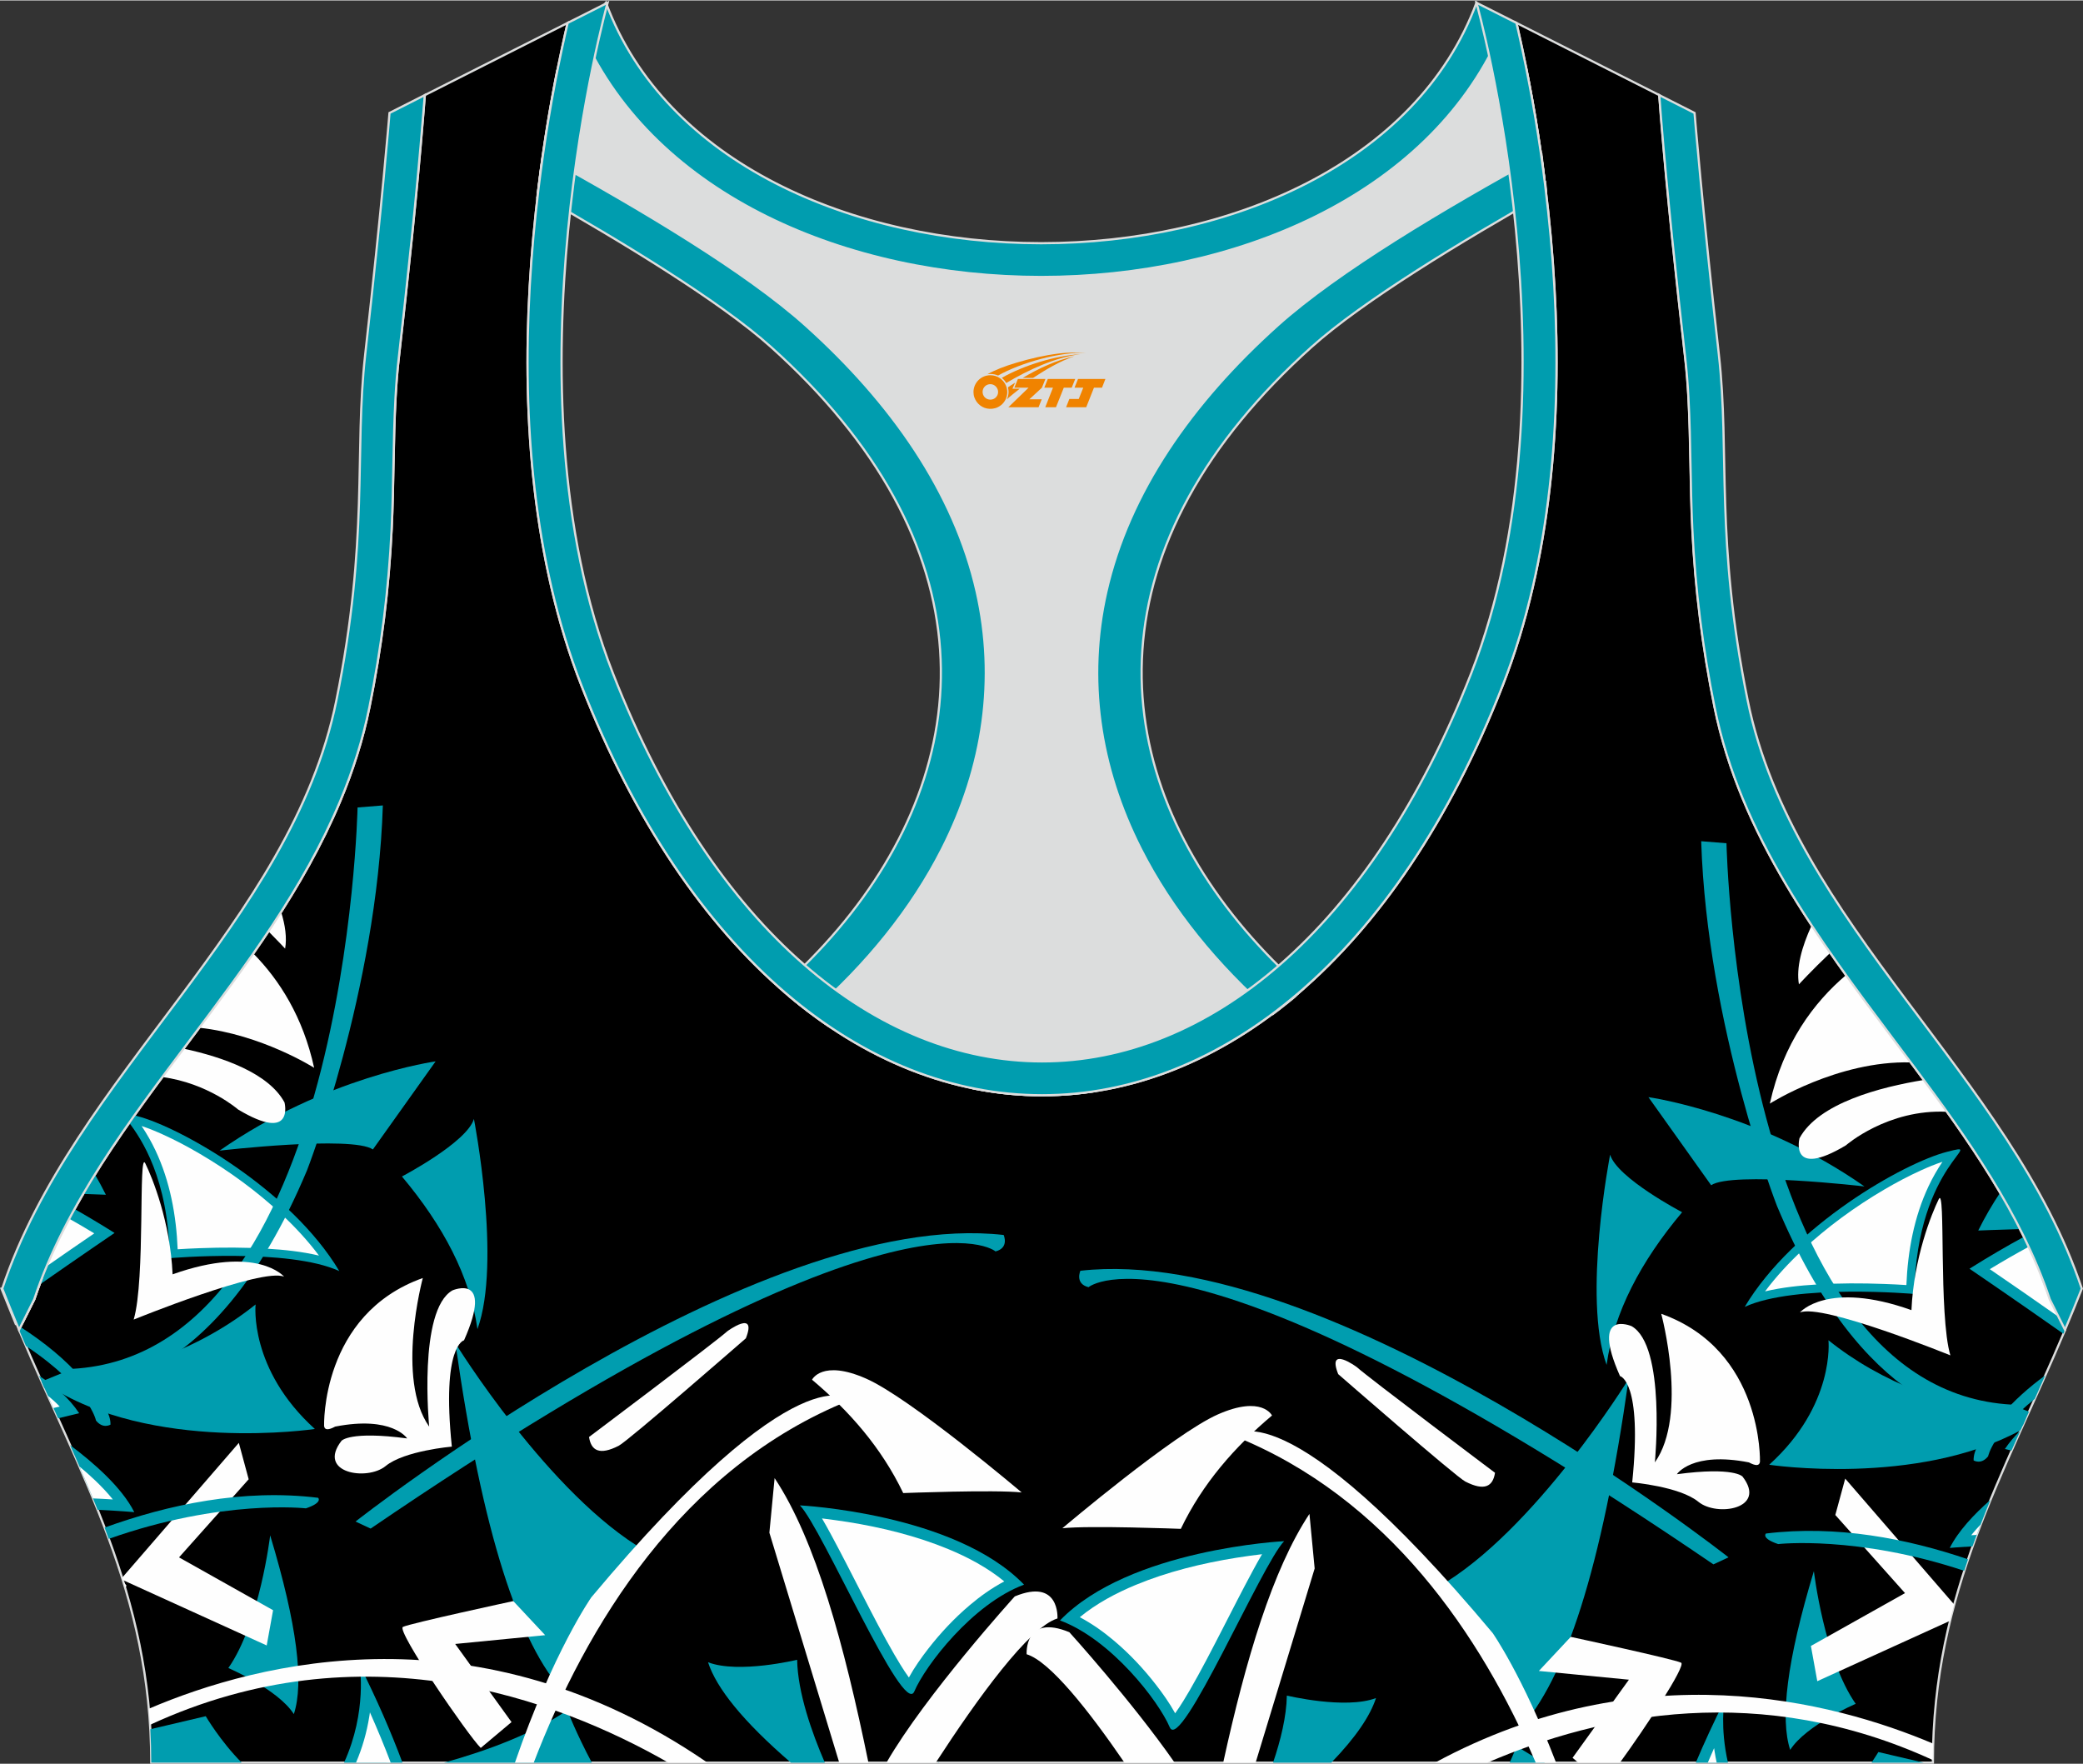 <?xml version="1.0" encoding="utf-8"?>
<!-- Generator: Adobe Illustrator 24.0.1, SVG Export Plug-In . SVG Version: 6.00 Build 0)  -->
<svg xmlns="http://www.w3.org/2000/svg" xmlns:xlink="http://www.w3.org/1999/xlink" version="1.1" id="图层_1" x="0px" y="0px" width="378.8px" height="320.8px" viewBox="0 0 378.95 320.77" enable-background="new 0 0 378.95 320.77" xml:space="preserve">
<rect x="0" y="0" width="378.95" height="320.77" fill="#333333" stroke="none"/>
<g>
	<path fill-rule="evenodd" clip-rule="evenodd" stroke="#DCDDDD" stroke-width="0.4" stroke-miterlimit="22.926" d="M275.88,4.09   l25.98,13.13l0.3,3.74c1.19,14.71,2.78,29.47,4.44,44.13c0.27,2.35,0.45,4.72,0.58,7.08c0.43,7.96,0.33,15.95,0.71,23.93   c0.52,11,1.86,21.69,4.05,32.49c4.72,23.22,18.82,42.1,32.73,60.65c9.62,12.83,19.79,26.21,26.01,41.09   c0.82,1.96,1.57,3.94,2.24,5.95l2.78,5.55c-11.28,26.72-24.06,47.88-24.06,78.74H189.83h-0.52H27.52   c0-30.86-12.78-52.02-24.06-78.74l2.78-5.55c5.76-17.31,17.41-32.6,28.24-47.04c10.28-13.7,20.75-27.66,27.41-43.56   c2.31-5.52,4.13-11.22,5.32-17.09c2.19-10.79,3.53-21.49,4.05-32.49c0.38-7.97,0.28-15.97,0.71-23.93   c0.13-2.37,0.31-4.73,0.58-7.08c1.66-14.66,3.25-29.42,4.44-44.13l0.3-3.74l25.98-13.13c-0.37,1.57-0.71,3.15-1.05,4.71   c-1.78,8.29-3.18,16.69-4.21,25.1c-2.93,23.86-3.13,49.43,2.32,72.94c1.4,6.05,3.2,12.02,5.46,17.81   c38.8,99.35,128.77,99.35,167.57,0c2.26-5.79,4.06-11.76,5.46-17.81c5.45-23.5,5.26-49.08,2.32-72.94   c-1.03-8.41-2.43-16.81-4.21-25.1C276.59,7.24,276.25,5.67,275.88,4.09z"/>
	<g>
		<g>
			<path fill-rule="evenodd" clip-rule="evenodd" fill="#009DAF" d="M276.43,314.45c8.25-8.84,14.99-29.19,19.86-63.67     c0,0-17.12,27.77-34.66,37.82C261.64,288.59,274.95,303.55,276.43,314.45z"/>
			<path fill-rule="evenodd" clip-rule="evenodd" fill="#009DAF" d="M292.28,248.21c1.34-9.56,6.2-18.79,13.74-27.77     c0,0-11.83-6.2-13.1-10.47C292.92,209.97,287.85,236.04,292.28,248.21z"/>
			<path fill-rule="evenodd" clip-rule="evenodd" fill="#009DAF" d="M311.3,215.53l-11.41-16.02c0,0,20.07,2.78,39.3,16.24     C339.19,215.74,315.1,212.96,311.3,215.53z"/>
			<path fill-rule="evenodd" clip-rule="evenodd" fill="#009DAF" d="M368.55,257.98c-14.21-1.98-26.32-6.56-35.91-14.25     c0,0,1.27,11.75-10.78,22.65c0,0,26.74,4.02,45.73-6.27L368.55,257.98z"/>
			<path fill-rule="evenodd" clip-rule="evenodd" fill="#FEFEFE" d="M318.17,265.95c1.19,0.64,1.91,0.68,2.01-0.11     c0,0,0.63-20.3-17.96-26.92c0,0,4.97,18.37-1.16,27.03c0,0,2.07-21.17-4.23-24.78c0,0-7.61-3.31-2.11,9.08     c0,0,4.12,0.85,2.22,19.34c0,0,8.66,0.75,12.04,3.53s12.57,1.28,8.03-4.59c0,0-1.48-1.82-11.94-0.43     C305.07,268.08,307.81,263.92,318.17,265.95z"/>
			<path fill-rule="evenodd" clip-rule="evenodd" fill="#FEFEFE" d="M335.84,177.3c-5.85,4.96-11.44,12.39-13.86,23.38     c0,0,12.36-7.86,25.64-7.49c-0.99-1.32-1.98-2.64-2.96-3.95C341.7,185.28,338.73,181.32,335.84,177.3L335.84,177.3z M350,196.38     c1.42,1.91,2.82,3.84,4.21,5.79c-10.81-0.54-18.39,6.1-18.39,6.1c-10.35,6.2-8.45-1.28-8.45-1.28     C330.84,200.57,342.14,197.66,350,196.38z"/>
			<path fill-rule="evenodd" clip-rule="evenodd" fill="#FEFEFE" d="M329.59,168.24c-1.82,3.96-2.84,7.73-2.32,10.75     c0,0,2.37-2.59,5.71-5.75C331.82,171.59,330.69,169.92,329.59,168.24z"/>
			<path fill-rule="evenodd" clip-rule="evenodd" fill="#009DAF" d="M281.04,320.57c-1.81-0.93-3.52-1.94-5.1-3.02     c0,0-0.46,1.17-1.29,3.02H281.04z"/>
			<path fill-rule="evenodd" clip-rule="evenodd" fill="#009DAF" d="M250.33,308.82c-1.07,3.28-3.71,7.18-8.13,11.75h-10.6     c1.38-4.05,2.44-8.39,2.51-12.2C234.12,308.36,244.74,310.94,250.33,308.82z"/>
			<path fill-rule="evenodd" clip-rule="evenodd" fill="#009DAF" d="M325.68,318.25c-1.85-5.68-0.64-16.15,4.31-32.52     c0,0,1.88,15.97,7.61,24.14C337.6,309.87,328.59,313.71,325.68,318.25z"/>
			<path fill-rule="evenodd" clip-rule="evenodd" fill="#009DAF" d="M317.41,237.66c8.86-14.84,28.96-26.19,36.77-28.2     s-5.49,1.71-5.92,25.85C348.26,235.31,326.62,233.42,317.41,237.66z"/>
			<path fill-rule="evenodd" clip-rule="evenodd" fill="#FEFEFE" d="M321.11,234.84c2.03-2.72,4.38-5.24,6.83-7.53     c4.47-4.18,9.58-7.9,14.85-10.99c2.18-1.28,4.42-2.47,6.72-3.51c1.23-0.56,2.55-1.11,3.87-1.54c-0.95,1.41-1.79,2.88-2.52,4.43     c-2.64,5.58-3.79,11.82-4.04,17.99c-1.35-0.09-2.7-0.15-4.04-0.2c-4.09-0.15-8.22-0.16-12.3,0.1     C327.59,233.76,324.21,234.1,321.11,234.84z"/>
			<path fill-rule="evenodd" clip-rule="evenodd" fill="#009DAF" d="M363.88,216.88c-1.4,2.09-2.75,4.39-3.99,6.89     c0,0,3.68-0.15,7.63-0.26C366.37,221.27,365.15,219.06,363.88,216.88z"/>
			<path fill-rule="evenodd" clip-rule="evenodd" fill="#009DAF" d="M368.21,224.91c-3.05,1.65-6.35,3.57-9.91,5.81     c0,0,8.46,5.76,17.08,11.83l0.3-0.71l-2.78-5.55c-0.67-2.01-1.42-4-2.24-5.95C369.91,228.5,369.08,226.69,368.21,224.91z"/>
			<path fill-rule="evenodd" clip-rule="evenodd" fill="#FEFEFE" d="M361.99,230.8c2.33-1.41,4.69-2.78,7.08-4.07     c0.56,1.19,1.09,2.39,1.59,3.6c0.82,1.96,1.57,3.94,2.24,5.95l1.59,3.18C370.35,236.55,366.18,233.66,361.99,230.8z"/>
			<path fill-rule="evenodd" clip-rule="evenodd" fill="#009DAF" d="M367.57,260.16c-1.06,1.02-2.01,2.13-2.83,3.35l1.2,0.29     C366.48,262.59,367.03,261.38,367.57,260.16L367.57,260.16z M362.11,272.77c-2.99,2.62-5.86,5.68-7.4,8.74     c0,0,1.56-0.14,4.14-0.29C359.87,278.38,360.96,275.57,362.11,272.77z"/>
			<path fill-rule="evenodd" clip-rule="evenodd" fill="#FEFEFE" d="M359.61,279.14c-0.33,0.02-0.67,0.04-1,0.06     c0.55-0.68,1.13-1.34,1.72-1.96C360.09,277.87,359.85,278.51,359.61,279.14z"/>
			<path fill-rule="evenodd" clip-rule="evenodd" fill="#009DAF" d="M349.96,320.57l-8.24-1.93c0,0-0.45,0.76-1.24,1.93H349.96z"/>
			<path fill-rule="evenodd" clip-rule="evenodd" fill="#009DAF" d="M308.51,320.57c1.53-3.63,3.26-7.37,5.2-11.23     c0,0-0.82,4.83,0.65,11.23H308.51z"/>
			<path fill-rule="evenodd" clip-rule="evenodd" fill="#FEFEFE" d="M310.69,320.57c0.38-0.88,0.76-1.76,1.15-2.64     c0.03,0.25,0.07,0.5,0.11,0.73c0.1,0.64,0.22,1.28,0.36,1.9h-1.62V320.57z"/>
			<path fill-rule="evenodd" clip-rule="evenodd" fill="#FEFEFE" d="M222.53,320.57c4.12-18.83,8.99-35.14,15.69-45.25l0.95,9.93     l-10.74,35.32H222.53L222.53,320.57z M204.57,320.57c-6.56-9.57-13.57-18.42-17.8-19.72c0,0-0.48-7.42,7.77-4.01     c0,0,11.29,12.45,19.16,23.73H204.57z"/>
			<path fill-rule="evenodd" clip-rule="evenodd" fill="#009DAF" d="M192.84,294.7c9.35,3.47,17.97,14.72,19.97,19.44     s16.76-29.73,20.81-33.86C233.63,280.28,205.42,281.67,192.84,294.7z"/>
			<path fill-rule="evenodd" clip-rule="evenodd" fill="#FEFEFE" d="M229.6,282.65c-0.59,1-1.15,2.02-1.7,3.04     c-1.92,3.56-3.75,7.17-5.6,10.77c-1.88,3.65-3.77,7.33-5.82,10.88c-0.42,0.72-1.68,2.88-2.69,4.25c-1-1.83-2.3-3.66-3.49-5.19     c-2.23-2.88-4.79-5.61-7.57-7.96c-1.92-1.63-4.04-3.14-6.29-4.33c3.02-2.49,6.62-4.4,10.17-5.87c5.79-2.4,12.12-3.95,18.3-4.94     C226.43,283.07,228.01,282.83,229.6,282.65z"/>
			<path fill-rule="evenodd" clip-rule="evenodd" fill="#FEFEFE" d="M231.41,257.42c-6.79,5.72-12.61,12.33-16.59,20.62     c0,0-16.59-0.64-21.55-0.11c0,0,20.29-17.2,28.32-20.72C229.61,253.68,231.41,257.42,231.41,257.42z"/>
			<path fill-rule="evenodd" clip-rule="evenodd" fill="#009DAF" d="M309.49,152.95l4.6,0.37c0,0,2.01,99.35,51.88,102.12l3.15,1.29     l-1.13,2.51c-9.3,0.49-29.33-3.27-44.7-39.91C323.28,219.34,310.55,186.54,309.49,152.95z"/>
			<path fill-rule="evenodd" clip-rule="evenodd" fill="#FEFEFE" d="M347.74,238.25c0.43-9.56,3.68-17.56,4.97-20.19     c1.29-2.62-0.06,21.1,2.11,28.42c0,0-23.35-9.51-27.37-7.8C327.45,238.67,332.42,232.8,347.74,238.25z"/>
			<path fill-rule="evenodd" clip-rule="evenodd" fill="#009DAF" d="M311.71,284.5l2.75-1.28c0,0-72.69-57.26-117.91-52.13     c0,0-1.06,2.35,1.48,2.99C198.02,234.08,215.56,218.91,311.71,284.5z"/>
			<path fill-rule="evenodd" clip-rule="evenodd" fill="#FEFEFE" d="M266.59,269.44c3.48,1.78,5.01,0.89,5.39-1.6     c0,0-23.03-17.31-25.15-19.23c0,0-5.49-4.06-3.38,1.28C243.45,249.89,265.01,268.69,266.59,269.44z"/>
			<path fill-rule="evenodd" clip-rule="evenodd" fill="#009DAF" d="M372.08,250.12c-2.99,2.19-5.67,4.58-7.87,7.16     c0,0-5.27,4.78-5.16,8.31c0,0,1.37,0.85,2.64-0.75c0,0,0.83-4.28,8.48-10.44C370.8,252.99,371.44,251.56,372.08,250.12z"/>
			<path fill-rule="evenodd" clip-rule="evenodd" fill="#FEFEFE" d="M355.51,291.8l-19.82-22.9l-1.8,6.62l12.68,14.21l-17.12,9.61     l1.16,6.41l24.12-10.97C354.98,293.79,355.24,292.79,355.51,291.8z"/>
			<path fill-rule="evenodd" clip-rule="evenodd" fill="#009DAF" d="M358.03,283.58c-11.07-3.77-23.9-6.27-36.76-4.69     c0,0-0.95,0.85,2.22,1.92c0,0,14.28-1.63,33.84,4.86C357.56,284.98,357.79,284.28,358.03,283.58z"/>
			<path fill-rule="evenodd" clip-rule="evenodd" fill="#FEFEFE" d="M279.96,303.89l5.8-6.2c0,0,18.82,4.06,20.08,4.7     c0.97,0.49-6.56,11.91-11.13,18.17h-7.59l-1.03-0.87l10.25-14.21L279.96,303.89z"/>
			<path fill-rule="evenodd" clip-rule="evenodd" fill="#FEFEFE" d="M351.68,317.11c-18.42-7.8-53.19-16.77-90.62,3.46h9.53     c20.76-8.95,49.84-14.8,81.04-0.47C351.63,319.09,351.65,318.1,351.68,317.11z"/>
			<path fill-rule="evenodd" clip-rule="evenodd" fill="#FEFEFE" d="M279.39,320.57c-9.93-23.04-26.8-48.22-54.95-59.46     c0,0,9.08-9.55,47.12,35.89c0,0,5.44,7.75,11.53,23.57L279.39,320.57L279.39,320.57z"/>
		</g>
		<g>
			<path fill-rule="evenodd" clip-rule="evenodd" fill="#009DAF" d="M102.71,307.94c-8.25-8.84-14.99-29.19-19.86-63.67     c0,0,17.12,27.77,34.66,37.82C117.5,282.09,104.19,297.04,102.71,307.94z"/>
			<path fill-rule="evenodd" clip-rule="evenodd" fill="#009DAF" d="M86.86,241.71c-1.34-9.56-6.2-18.79-13.74-27.77     c0,0,11.83-6.2,13.1-10.47C86.22,203.46,91.29,229.53,86.86,241.71z"/>
			<path fill-rule="evenodd" clip-rule="evenodd" fill="#009DAF" d="M67.84,209.02L79.25,193c0,0-20.07,2.78-39.3,16.24     C39.95,209.23,64.04,206.45,67.84,209.02z"/>
			<path fill-rule="evenodd" clip-rule="evenodd" fill="#009DAF" d="M8.46,251.75c15.14-1.8,27.97-6.46,38.04-14.53     c0,0-1.27,11.75,10.78,22.65C57.27,259.87,27.48,264.35,8.46,251.75z"/>
			<path fill-rule="evenodd" clip-rule="evenodd" fill="#FEFEFE" d="M60.97,259.44c-1.19,0.64-1.91,0.68-2.01-0.11     c0,0-0.63-20.3,17.96-26.92c0,0-4.97,18.37,1.16,27.03c0,0-2.07-21.17,4.23-24.78c0,0,7.61-3.31,2.11,9.08     c0,0-4.12,0.85-2.22,19.34c0,0-8.66,0.75-12.04,3.53c-3.38,2.78-12.57,1.28-8.03-4.59c0,0,1.48-1.82,11.94-0.43     C74.07,261.57,71.33,257.41,60.97,259.44z"/>
			<path fill-rule="evenodd" clip-rule="evenodd" fill="#FEFEFE" d="M46.08,173.37c4.78,4.85,9.05,11.57,11.07,20.8     c0,0-9.57-6.08-20.91-7.29C39.57,182.43,42.9,177.95,46.08,173.37L46.08,173.37z M33.4,190.68c-1.28,1.71-2.58,3.44-3.87,5.17     c8.29,1.1,13.78,5.9,13.78,5.9c10.35,6.2,8.45-1.28,8.45-1.28C48.89,195.16,40.62,192.24,33.4,190.68z"/>
			<path fill-rule="evenodd" clip-rule="evenodd" fill="#FEFEFE" d="M51.14,165.81c0.76,2.44,1.07,4.71,0.73,6.68     c0,0-1.18-1.28-3.04-3.15C49.62,168.17,50.38,166.99,51.14,165.81z"/>
			<path fill-rule="evenodd" clip-rule="evenodd" fill="#009DAF" d="M80.79,320.57c7.99-2.22,16.25-5.31,22.41-9.53     c0,0,1.7,4.34,4.47,9.53H80.79z"/>
			<path fill-rule="evenodd" clip-rule="evenodd" fill="#009DAF" d="M128.81,302.31c1.54,4.74,6.38,10.76,15.07,18.26h6.18     c-2.36-5.45-4.93-12.72-5.04-18.71C145.02,301.85,134.4,304.44,128.81,302.31z"/>
			<path fill-rule="evenodd" clip-rule="evenodd" fill="#009DAF" d="M53.46,311.74c1.85-5.68,0.64-16.15-4.31-32.52     c0,0-1.88,15.97-7.61,24.14C41.54,303.36,50.55,307.2,53.46,311.74z"/>
			<path fill-rule="evenodd" clip-rule="evenodd" fill="#009DAF" d="M61.73,231.15c-8.86-14.84-28.96-26.19-36.77-28.2l-0.5-0.13     c-0.32,0.45-0.64,0.9-0.95,1.35c2.16,2.92,7.12,10.05,7.37,24.63C30.88,228.8,52.52,226.91,61.73,231.15z"/>
			<path fill-rule="evenodd" clip-rule="evenodd" fill="#FEFEFE" d="M58.03,228.33c-2.03-2.72-4.38-5.24-6.83-7.53     c-4.47-4.18-9.58-7.9-14.85-10.99c-2.18-1.28-4.42-2.47-6.72-3.51c-1.23-0.56-2.55-1.11-3.87-1.54c0.95,1.41,1.79,2.88,2.52,4.43     c2.64,5.58,3.79,11.82,4.04,17.99c1.35-0.09,2.7-0.15,4.04-0.2c4.09-0.15,8.22-0.16,12.3,0.1     C51.55,227.25,54.93,227.59,58.03,228.33z"/>
			<path fill-rule="evenodd" clip-rule="evenodd" fill="#009DAF" d="M17.27,213.57c0.69,1.18,1.35,2.41,1.99,3.69     c0,0-1.75-0.07-4.12-0.15C15.82,215.92,16.54,214.74,17.27,213.57z"/>
			<path fill-rule="evenodd" clip-rule="evenodd" fill="#009DAF" d="M13.57,219.86c2.29,1.3,4.71,2.74,7.27,4.35     c0,0-6.37,4.33-13.68,9.44C8.92,228.91,11.1,224.32,13.57,219.86z"/>
			<path fill-rule="evenodd" clip-rule="evenodd" fill="#FEFEFE" d="M17.15,224.29c-1.5-0.91-3.01-1.8-4.54-2.66     c-1.5,2.82-2.88,5.7-4.11,8.63C11.38,228.25,14.26,226.26,17.15,224.29z"/>
			<path fill-rule="evenodd" clip-rule="evenodd" fill="#009DAF" d="M7.1,250.2c2.86,1.79,5.45,4.02,7.3,6.8l-3.83,0.93     C9.42,255.38,8.26,252.81,7.1,250.2L7.1,250.2z M12.75,262.81c4.16,3.11,9.4,7.64,11.68,12.19c0,0-2.6-0.23-6.67-0.43     C16.19,270.64,14.5,266.74,12.75,262.81z"/>
			<path fill-rule="evenodd" clip-rule="evenodd" fill="#FEFEFE" d="M16.92,272.5c1.2,0.05,2.4,0.11,3.61,0.19     c-1.01-1.26-2.15-2.44-3.24-3.48c-0.91-0.86-1.85-1.7-2.82-2.5C15.31,268.64,16.13,270.57,16.92,272.5L16.92,272.5z M9.72,256.06     l1.14-0.27c-0.67-0.71-1.39-1.36-2.15-1.98L9.72,256.06z"/>
			<path fill-rule="evenodd" clip-rule="evenodd" fill="#FEFEFE" d="M22.45,287.71c0.19,0.21,0.37,0.43,0.56,0.65l-0.22,0.45     C22.67,288.44,22.56,288.07,22.45,287.71z"/>
			<path fill-rule="evenodd" clip-rule="evenodd" fill="#009DAF" d="M27.35,314.49l10.08-2.37c0,0,2.65,4.53,6.53,8.44H27.52     C27.52,318.5,27.46,316.47,27.35,314.49z"/>
			<path fill-rule="evenodd" clip-rule="evenodd" fill="#009DAF" d="M73.22,320.57c-2.11-5.65-4.67-11.53-7.79-17.74     c0,0,1.42,8.4-2.84,17.74H73.22z"/>
			<path fill-rule="evenodd" clip-rule="evenodd" fill="#FEFEFE" d="M71.08,320.57c-1.17-3.09-2.44-6.13-3.78-9.15     c-0.03,0.25-0.07,0.5-0.11,0.73c-0.47,2.94-1.28,5.75-2.42,8.41L71.08,320.57L71.08,320.57z"/>
			<polygon fill-rule="evenodd" clip-rule="evenodd" fill="#009DAF" points="170.67,320.57 170.66,320.45 170.79,320.57    "/>
			<path fill-rule="evenodd" clip-rule="evenodd" fill="#FEFEFE" d="M157.99,320.57c-4.42-21.55-9.6-40.5-17.07-51.76l-0.95,9.93     l12.71,41.83L157.99,320.57L157.99,320.57z M170.24,320.57c7.6-11.71,16.95-24.63,22.14-26.23c0,0,0.48-7.42-7.77-4.01     c0,0-16.25,17.92-23.34,30.24L170.24,320.57L170.24,320.57z"/>
			<path fill-rule="evenodd" clip-rule="evenodd" fill="#009DAF" d="M186.3,288.19c-9.35,3.47-17.97,14.72-19.97,19.44     s-16.76-29.73-20.81-33.86C145.51,273.77,173.72,275.16,186.3,288.19z"/>
			<path fill-rule="evenodd" clip-rule="evenodd" fill="#FEFEFE" d="M149.54,276.14c0.59,1,1.15,2.02,1.7,3.04     c1.92,3.56,3.75,7.17,5.6,10.77c1.88,3.65,3.77,7.33,5.82,10.88c0.42,0.72,1.68,2.88,2.69,4.25c1-1.83,2.3-3.66,3.49-5.19     c2.23-2.88,4.79-5.61,7.57-7.96c1.92-1.63,4.04-3.14,6.29-4.33c-3.02-2.49-6.62-4.4-10.17-5.87c-5.79-2.4-12.12-3.95-18.3-4.94     C152.71,276.56,151.13,276.33,149.54,276.14z"/>
			<path fill-rule="evenodd" clip-rule="evenodd" fill="#FEFEFE" d="M147.73,250.91c6.79,5.72,12.61,12.33,16.59,20.62     c0,0,16.59-0.64,21.55-0.11c0,0-20.29-17.2-28.32-20.72C149.53,247.17,147.73,250.91,147.73,250.91z"/>
			<path fill-rule="evenodd" clip-rule="evenodd" fill="#009DAF" d="M69.65,146.44l-4.6,0.37c0,0-2.01,99.35-51.88,102.12     l-5.62,2.31l0.51,1.15c7.02,1.26,30.39,1.92,47.79-39.56C55.86,212.83,68.59,180.03,69.65,146.44z"/>
			<path fill-rule="evenodd" clip-rule="evenodd" fill="#FEFEFE" d="M31.4,231.74c-0.43-9.56-3.68-17.57-4.97-20.19     c-1.29-2.63,0.06,21.1-2.11,28.42c0,0,23.35-9.51,27.37-7.8C51.69,232.16,46.72,226.29,31.4,231.74z"/>
			<path fill-rule="evenodd" clip-rule="evenodd" fill="#009DAF" d="M67.43,277.99l-2.75-1.28c0,0,72.69-57.26,117.91-52.13     c0,0,1.06,2.35-1.48,2.99C181.12,227.57,163.58,212.4,67.43,277.99z"/>
			<path fill-rule="evenodd" clip-rule="evenodd" fill="#FEFEFE" d="M112.55,262.93c-3.48,1.78-5.01,0.89-5.39-1.6     c0,0,23.03-17.31,25.15-19.23c0,0,5.49-4.06,3.38,1.28C135.69,243.38,114.13,262.18,112.55,262.93z"/>
			<path fill-rule="evenodd" clip-rule="evenodd" fill="#009DAF" d="M3.72,241.31c4.34,2.8,8.22,5.95,11.22,9.46     c0,0,5.27,4.78,5.16,8.31c0,0-1.37,0.85-2.64-0.75c0,0-1.11-5.78-12.74-13.56c-0.42-0.98-0.84-1.96-1.26-2.95L3.72,241.31z"/>
			<polygon fill-rule="evenodd" clip-rule="evenodd" fill="#FEFEFE" points="22.21,286.94 43.45,262.4 45.24,269.02 32.57,283.23      49.68,292.84 48.52,299.25 22.34,287.35    "/>
			<path fill-rule="evenodd" clip-rule="evenodd" fill="#009DAF" d="M19.03,277.81c11.53-4.17,25.17-7.1,38.84-5.42     c0,0,0.95,0.85-2.22,1.92c0,0-15.27-1.74-35.86,5.55C19.54,279.17,19.29,278.49,19.03,277.81z"/>
			<path fill-rule="evenodd" clip-rule="evenodd" fill="#FEFEFE" d="M99.18,297.38l-5.8-6.2c0,0-18.82,4.06-20.08,4.7     c-1.27,0.64,11.94,19.87,14.16,22.01l5.6-4.7l-10.25-14.21L99.18,297.38z"/>
			<path fill-rule="evenodd" clip-rule="evenodd" fill="#FEFEFE" d="M27.08,310.76c20.02-8.57,59.99-18.8,101.61,9.8h-7.11     c-20.45-11.69-55.75-24.68-94.27-6.88C27.24,312.7,27.16,311.73,27.08,310.76z"/>
			<path fill-rule="evenodd" clip-rule="evenodd" fill="#FEFEFE" d="M97.1,320.57c9.47-24.63,26.77-53.66,57.6-65.97     c0,0-9.08-9.55-47.12,35.89c0,0-6.93,9.86-13.9,30.08H97.1z"/>
		</g>
	</g>
	
		<path fill-rule="evenodd" clip-rule="evenodd" fill="#DCDDDD" stroke="#DCDDDD" stroke-width="0.4" stroke-miterlimit="22.926" d="   M272.82,6.29l4.81,5.93c1.38,6.84,2.5,13.74,3.37,20.66c-23.16,11.23-48.23,28.16-60.89,46.31C187.73,125.59,209.87,155,234.42,180   l-35.08,18.39c-7.43,1.17-14.92,1.01-22.33-0.49l-26.37-11.4c-2.34-1.59-4.64-3.34-6.91-5.24c24.08-18.14,42.84-49.69,20.18-96.74   c-7.93-16.46-34.11-33.18-50.68-43.36c-3.5-2.15-9.7-3.69-15.48-5.29c0.08-0.66,0.15-1.31,0.23-1.97c0.87-7.08,2-14.15,3.39-21.16   l4.64-6.46C132.4,64.97,246.46,64.97,272.82,6.29z"/>
	
		<path fill-rule="evenodd" clip-rule="evenodd" fill="#009DAF" stroke="#DCDDDD" stroke-width="0.4" stroke-miterlimit="22.926" d="   M2.87,240.76l-2.6-6.42c2.5-0.56,4.91-1.1,7.24-1.61c-0.45,1.18-0.88,2.36-1.28,3.55l-2.1,4.19L2.87,240.76L2.87,240.76z    M141.93,179.69c30.74-27.32,41.6-66.24,11.11-103.39c-3.65-4.45-7.9-8.88-12.77-13.25c-9.24-8.3-27.12-19.14-42.42-27.81   c0.05-0.45,0.11-0.89,0.16-1.34c0.23-1.9,0.49-3.8,0.76-5.69c17.71,9.72,36.87,21.12,47.76,30.89   c15.63,14.03,27.05,30.34,31.16,48.5c3.58,15.81,1.29,31.74-6.29,46.7c-5.55,10.95-13.75,21.06-23.88,29.93   C145.62,182.82,143.76,181.31,141.93,179.69z"/>
	
		<path fill-rule="evenodd" clip-rule="evenodd" fill="#009DAF" stroke="#DCDDDD" stroke-width="0.4" stroke-miterlimit="22.926" d="   M375.99,240.76l2.6-6.42c-2.39-0.54-4.7-1.05-6.93-1.54l0.01,0.03l0.01,0.03l0.02,0.05v0.01l0.02,0.04l0.02,0.05v0.01l0.02,0.05   l0.01,0.03l0.01,0.02l0.04,0.11l0.02,0.05l0,0l0.02,0.05l0.02,0.04v0.01l0.02,0.05l0.01,0.03l0.01,0.03l0.02,0.05v0.01l0.02,0.04   l0.02,0.05l0,0l0.02,0.05l0.01,0.03l0.01,0.02l0.03,0.07l0.01,0.04l0.02,0.05l0,0l0.02,0.05l0.02,0.04V234l0.02,0.05l0.01,0.03   l0.01,0.03l0.02,0.05v0.01l0.02,0.04l0.02,0.05l0,0l0.02,0.05l0.01,0.04l0.01,0.02l0.02,0.05l0.01,0.02l0.01,0.03l0.02,0.05l0,0   l0.02,0.05l0.02,0.04v0.01l0.02,0.05l0.01,0.03l0.01,0.03l0.02,0.05v0.01l0.01,0.04l0.02,0.05l0,0l0.02,0.05l0.01,0.04l0.01,0.02   l0.02,0.05l0.01,0.02l0.01,0.03l0.02,0.05v0.01l0.02,0.05l0.02,0.05v0.01l0.02,0.05l0.01,0.03l0.01,0.02l0.02,0.05l0.01,0.01   l0.01,0.04l0.02,0.05l0,0l0.02,0.05l0.01,0.04l0.01,0.02l0.02,0.05l0.01,0.02l0.01,0.03l0.02,0.05v0.01l0.02,0.05l0.02,0.05v0.01   l0.02,0.05l0.01,0.03l0.01,0.02l0.02,0.06l0.01,0.02l0.01,0.04l0.02,0.06l2.14,4.27L375.99,240.76L375.99,240.76z M237.07,179.82   c-30.84-27.32-41.79-66.31-11.25-103.51c3.65-4.45,7.9-8.88,12.77-13.25c9.3-8.35,27.32-19.27,42.69-27.96v-0.02v-0.02v-0.02v-0.01   v-0.01V35v-0.02v-0.02v-0.02v-0.02V34.9v-0.02v-0.02v-0.02l-0.01-0.06v-0.02v-0.02v-0.02l-0.08-0.67v-0.02v-0.02v-0.04v-0.02v-0.02   v-0.02v-0.02v-0.02l-0.01-0.09l-0.01-0.09l-0.02-0.18v-0.03l-0.01-0.06l-0.01-0.09l-0.01-0.09l-0.01-0.09l-0.01-0.06v-0.03   l-0.01-0.09l-0.08-0.07L281,32.81l-0.01-0.09l0,0l-0.01-0.09l-0.01-0.09l-0.01-0.09l-0.01-0.09v-0.03l-0.02-0.07l-0.01-0.09   l-0.01-0.09l-0.01-0.09l-0.01-0.06v-0.04l-0.01-0.09l-0.01-0.09l-0.01-0.09l-0.01-0.09v-0.01l-0.01-0.09l-0.01-0.09l-0.01-0.09   l-0.01-0.09v-0.02l-0.01-0.07l-0.01-0.09l-0.01-0.09l-0.01-0.09l-0.01-0.05l-0.01-0.04l-0.01-0.09l-0.01-0.09l-0.01-0.09   l-0.01-0.08v-0.01l-0.01-0.09l-0.01-0.09l-0.01-0.09l-0.01-0.09v-0.02l-0.01-0.07l-0.01-0.09l-0.01-0.09l-0.01-0.09l-0.01-0.05   l-0.01-0.04l-0.01-0.09l-0.01-0.09l-0.01-0.09l-0.01-0.08v-0.01l-0.01-0.09L280.55,29l-0.01-0.09l-0.01-0.09V28.8l-0.01-0.07   l-0.01-0.09l-0.01-0.09l-0.01-0.09l-0.01-0.05l-0.01-0.04l-0.01-0.09l-0.01-0.09l-0.01-0.09c-17.79,9.75-37.07,21.21-48.02,31.04   c-15.63,14.03-27.05,30.34-31.16,48.5c-3.58,15.81-1.29,31.74,6.29,46.7c5.57,11,13.82,21.14,24.01,30.05   c0.44-0.33,0.88-0.66,1.32-1c0.5-0.39,0.99-0.78,1.49-1.18c0.39-0.31,0.77-0.63,1.16-0.95   C235.99,180.76,236.53,180.29,237.07,179.82z"/>
	
		<path fill-rule="evenodd" clip-rule="evenodd" fill="#009DAF" stroke="#DCDDDD" stroke-width="0.4" stroke-miterlimit="22.926" d="   M268.61,0.42l4.21,5.87c-26.37,58.69-140.42,58.69-166.79,0l4.21-5.87C131.84,58.75,247.02,58.74,268.61,0.42z"/>
	
		<path fill-rule="evenodd" clip-rule="evenodd" fill="#009DAF" stroke="#DCDDDD" stroke-width="0.4" stroke-miterlimit="22.926" d="   M267.64,122.42c20.46-52.38,0.97-122,0.97-122l7.27,3.67c0.37,1.57,0.71,3.15,1.05,4.71c1.78,8.29,3.18,16.69,4.21,25.1   c2.93,23.86,3.13,49.43-2.32,72.94c-1.4,6.05-3.2,12.02-5.46,17.81c-38.8,99.35-128.77,99.35-167.57,0   c-2.26-5.79-4.06-11.76-5.46-17.81c-5.45-23.5-5.26-49.08-2.32-72.94c1.03-8.41,2.43-16.81,4.21-25.1   c0.34-1.56,0.68-3.14,1.05-4.71l7.27-3.67c0,0-19.48,69.62,0.97,122C148.26,216.53,230.88,216.53,267.64,122.42L267.64,122.42z    M301.86,17.22l6.42,3.25c0,0,1.34,16.7,4.42,43.93c2.01,17.83-0.7,33.62,5.25,62.96c8.26,40.69,47.89,68.25,60.78,106.98   c-1,2.55-2.02,5.04-3.05,7.49l-2.78-5.55c-0.67-2.01-1.42-4-2.24-5.95c-6.22-14.88-16.38-28.26-26.01-41.09   c-13.91-18.55-28.02-37.43-32.73-60.65c-2.19-10.79-3.53-21.49-4.05-32.49c-0.38-7.97-0.28-15.97-0.71-23.93   c-0.13-2.37-0.31-4.73-0.58-7.08c-1.66-14.66-3.25-29.42-4.44-44.13L301.86,17.22L301.86,17.22z M3.46,241.83   c-1.03-2.45-2.05-4.94-3.05-7.49c12.89-38.73,52.52-66.29,60.78-106.98c5.96-29.34,3.24-45.13,5.25-62.96   c3.08-27.23,4.42-43.93,4.42-43.93l6.42-3.25l-0.3,3.74c-1.19,14.71-2.78,29.47-4.44,44.13c-0.27,2.35-0.45,4.72-0.58,7.08   c-0.43,7.96-0.33,15.95-0.71,23.93c-0.52,11-1.86,21.69-4.05,32.49c-1.19,5.87-3.01,11.57-5.32,17.09   c-6.66,15.9-17.13,29.86-27.41,43.56c-10.83,14.44-22.48,29.73-28.24,47.04L3.46,241.83z"/>
	
</g>
<g id="图层_x0020_1">
	<path fill="#F08300" d="M177.28,72.26c0.416,1.136,1.472,1.984,2.752,2.032c0.144,0,0.304,0,0.448-0.016h0.016   c0.016,0,0.064,0,0.128-0.016c0.032,0,0.048-0.016,0.08-0.016c0.064-0.016,0.144-0.032,0.224-0.048c0.016,0,0.016,0,0.032,0   c0.192-0.048,0.4-0.112,0.576-0.208c0.192-0.096,0.4-0.224,0.608-0.384c0.672-0.56,1.104-1.408,1.104-2.352   c0-0.224-0.032-0.448-0.08-0.672l0,0C183.12,70.38,183.07,70.21,182.99,70.03C182.52,68.94,181.44,68.18,180.17,68.18C178.48,68.18,177.1,69.55,177.1,71.25C177.1,71.6,177.16,71.94,177.28,72.26L177.28,72.26L177.28,72.26z M181.58,71.28L181.58,71.28C181.55,72.06,180.89,72.66,180.11,72.62C179.32,72.59,178.73,71.94,178.76,71.15c0.032-0.784,0.688-1.376,1.472-1.344   C181,69.84,181.61,70.51,181.58,71.28L181.58,71.28z"/>
	<polygon fill="#F08300" points="195.61,68.86 ,194.97,70.45 ,193.53,70.45 ,192.11,74 ,190.16,74 ,191.56,70.45 ,189.98,70.45    ,190.62,68.86"/>
	<path fill="#F08300" d="M197.58,64.13c-1.008-0.096-3.024-0.144-5.056,0.112c-2.416,0.304-5.152,0.912-7.616,1.664   C182.86,66.51,180.99,67.23,179.64,68C179.84,67.97,180.03,67.95,180.22,67.95c0.48,0,0.944,0.112,1.36,0.288   C185.68,65.92,192.88,63.87,197.58,64.13L197.58,64.13L197.58,64.13z"/>
	<path fill="#F08300" d="M183.05,69.6c4-2.368,8.88-4.672,13.488-5.248c-4.608,0.288-10.224,2-14.288,4.304   C182.57,68.91,182.84,69.23,183.05,69.6C183.05,69.6,183.05,69.6,183.05,69.6z"/>
	<polygon fill="#F08300" points="201.1,68.86 ,200.48,70.45 ,199.02,70.45 ,197.61,74 ,197.15,74 ,195.64,74 ,193.95,74    ,194.54,72.5 ,196.25,72.5 ,197.07,70.45 ,195.48,70.45 ,196.12,68.86"/>
	<polygon fill="#F08300" points="190.19,68.86 ,189.55,70.45 ,187.26,72.56 ,189.52,72.56 ,188.94,74 ,183.45,74 ,187.12,70.45    ,184.54,70.45 ,185.18,68.86"/>
	<path fill="#F08300" d="M195.47,64.72c-3.376,0.752-6.464,2.192-9.424,3.952h1.888C190.36,67.1,192.7,65.67,195.47,64.72z    M184.67,69.54C184.04,69.92,183.98,69.97,183.37,70.38c0.064,0.256,0.112,0.544,0.112,0.816c0,0.496-0.112,0.976-0.32,1.392   c0.176-0.16,0.32-0.304,0.432-0.4c0.272-0.24,0.768-0.64,1.6-1.296l0.32-0.256H184.19l0,0L184.67,69.54L184.67,69.54L184.67,69.54z"/>
</g>
</svg>